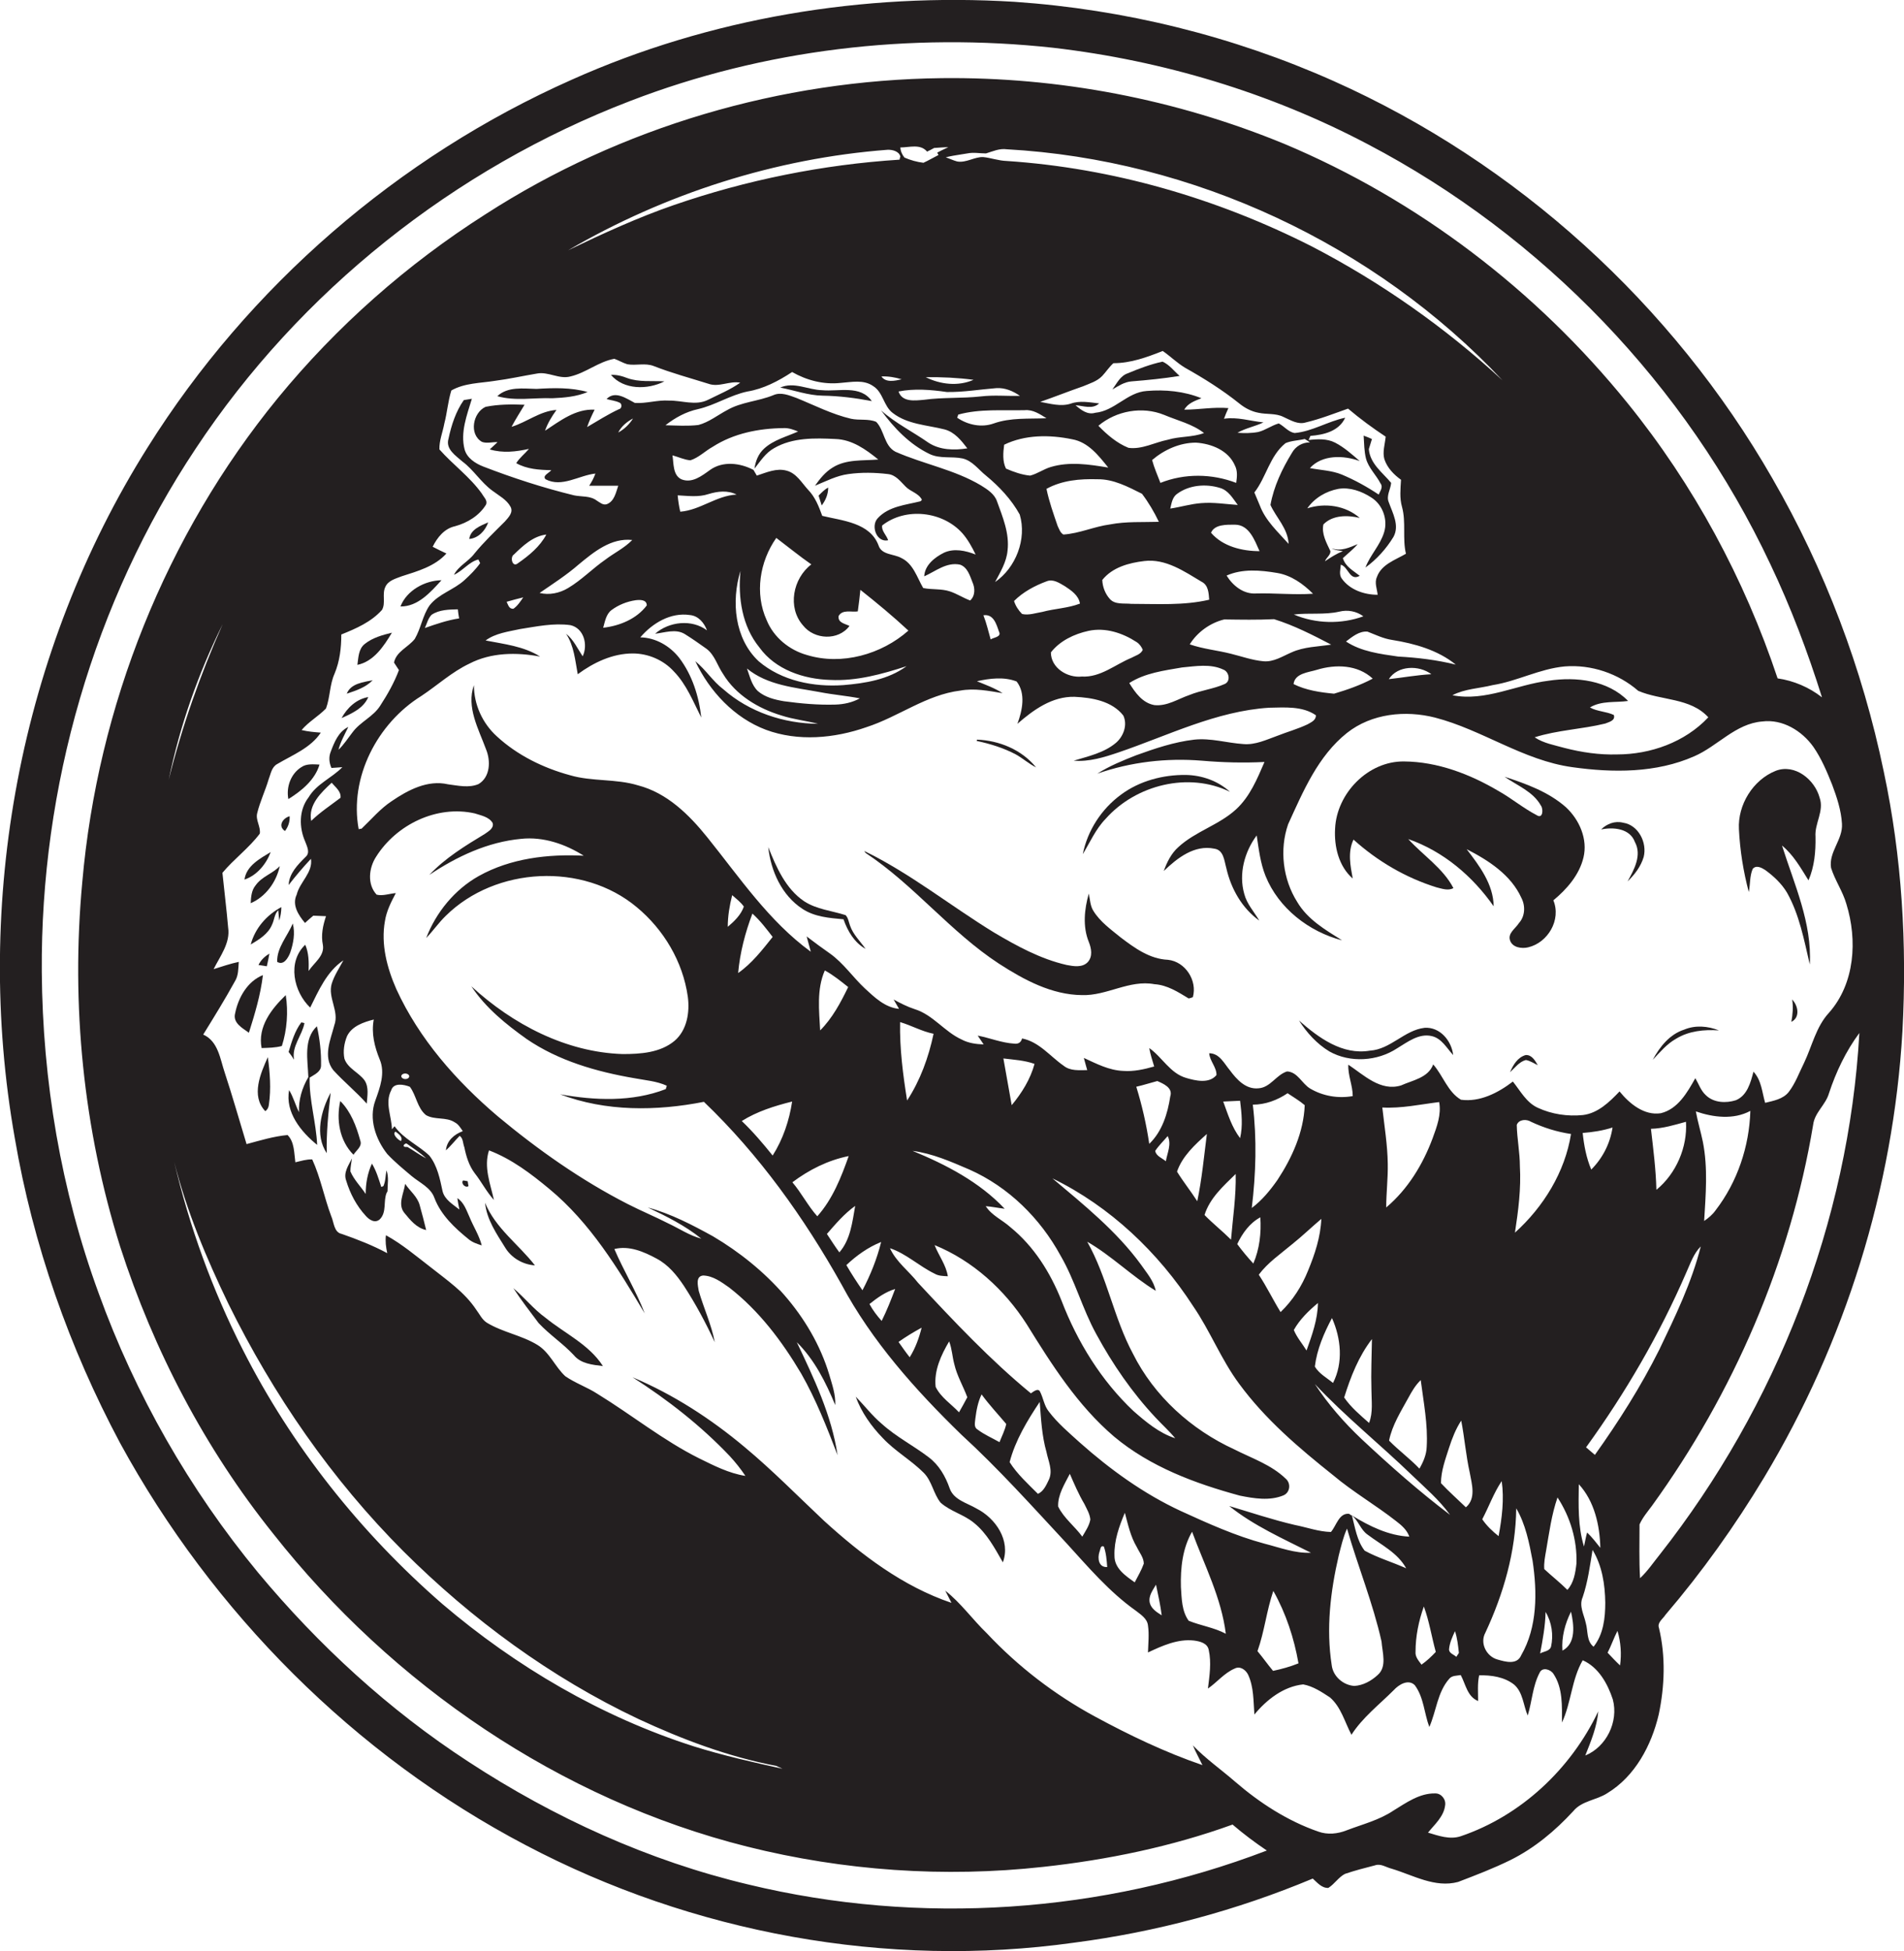<?xml version="1.0" encoding="utf-8"?>
<!-- Generator: Adobe Illustrator 19.2.0, SVG Export Plug-In . SVG Version: 6.00 Build 0)  -->
<svg version="1.1" id="Layer_1" xmlns="http://www.w3.org/2000/svg" xmlns:xlink="http://www.w3.org/1999/xlink" x="0px" y="0px"
	 viewBox="0 0 733.6 751.5" enable-background="new 0 0 733.6 751.5" xml:space="preserve">
<g>
	<path fill="#231F20" d="M520.9,583.8c0.1,0.1,0.2,0.1,0.3,0.2c-0.1-0.1-0.2-0.2-0.3-0.3C520.9,583.7,520.9,583.8,520.9,583.8z"/>
	<path fill="#231F20" d="M725.8,297.2c-8.2-39.6-22.7-77.9-42.9-112.9c-38.5-67.1-98.5-121.6-169.1-153.1
		C475,13.9,433.2,3.6,390.9,0.7c-58.2-3.6-117.4,6.2-170.6,30C153.4,60.4,95.8,110.3,56.9,172.3C7.6,250.6-10.4,347.5,5.7,438.4
		c7,41,21,80.8,40.6,117.5c35.6,65.2,90.3,120.2,156.2,154.8c64.3,33.9,139.2,47.7,211.3,37.6c31.6-4.1,62.6-12.4,92-24.7
		c1.7,1.5,3.4,3.7,6,3.6c2.4-1.5,3.9-4.1,6.4-5.4c3.8-1.3,7.7-2.3,11.6-3.3c2.2-0.8,4.3,0.8,6.4,1.3c8.3,2.5,16.7,7.5,25.6,5.1
		c6.8-2.6,13.6-5.2,20.1-8.4c9.3-4.6,17.3-11.3,24.3-18.9c3.3-4,9-4.2,13.1-6.9c10.7-6.5,17-18.4,19.8-30.3
		c2.3-10.9,2.7-22.4,0.1-33.3c-0.8-2.1,1.5-3.5,2.5-5.1c14.1-16.5,26.8-34.3,38-52.9c31.2-51.9,49.8-111.4,53.3-171.9
		C734.8,363.8,732.8,330,725.8,297.2z M709.7,317.3c0.4,6.1-5.2,10.9-4.2,17c1.5,4.8,4.5,9,5.9,13.9c4.3,13.9,3.3,30.6-6.7,41.9
		c-5,5.4-6.5,12.8-9.6,19.3c-1.9,3.8-3.3,7.8-5.9,11.2c-2.2,2.8-5.9,3.4-9.1,4.2c-1.2-4.1-1.4-8.7-4.5-12c-1.1,4.2-2.4,9.2-6.8,11
		c-3.8,1.2-8.5,1-11.5-1.9c-2-1.8-2.8-4.4-4.1-6.6c-3.1,5.5-6.7,11.9-13.3,13.5c-6.4,1-12.1-3.7-15.9-8.4c-3.8,4-8.3,8.4-14.1,9.1
		c-5.9,0.6-12-0.3-17.4-2.8c-4.4-2-6.7-6.5-9.6-10.1c-5.6,4.3-12.7,8-20,7c-5.1-3-6.9-9.3-10.7-13.6c-1.9,5.2-8,6.1-12.4,8.1
		c-7.9,2.4-14.3-4-20.3-8c-0.2,4.1,1.7,8,1.7,12.1c-5.6,1-11.5,0-16.4-2.9c-3.2-1.9-4.8-6.4-8.9-6.6c-4.2,1.3-6.4,6.2-11,6.5
		c-4.9,0.5-8.4-3.4-11-6.9c-2.2-2.6-4-6.6-8-6.6c0.2,3,2.9,5.4,2.8,8.4c-2.8,3.4-8,2.2-11.7,1.1c-6.2-1.8-9.2-8-14.2-11.5
		c0.4,2.4,1.2,4.7,1.9,7.1c-3.9,1.1-7.9,2-11.9,1.7c-5.5-0.2-10.4-2.8-15.2-5c0.4,1.6,0.9,3.2,1.3,4.7c-3.1,0-6.5,0.4-9.1-1.7
		c-5.2-3.6-9.4-9.2-16-10.5c-0.4,1.5-1.4,2.2-3,2c-4.9-0.3-9.4-2.2-14.1-3.1c0.8,1.1,1.5,2.3,2.3,3.4c-2.9-0.1-5.9-0.5-8.5-1.9
		c-6.6-3-11-9.5-18.1-11.7c-2.8-0.9-5.5-2.3-8.1-3.7c0.7,1.2,1.4,2.4,2.1,3.6c-5.4-0.5-9.4-4.4-13.2-7.9c-4.6-4.3-8.2-9.7-13.4-13.4
		c-3-2.1-6-4.3-9-6.6c0.5,2,1.1,3.9,1.6,5.9c-16.2-11.8-27.5-28.7-39.9-44.1c-7-8.7-15.5-17.1-26.7-20c-8.5-2.6-17.7-1.4-26.2-3.9
		c-10.3-2.8-20.3-7.7-28.2-15c-5.5-5-8.8-12.2-8.8-19.7c-3,8.5,1.8,16.9,4.7,24.8c1.8,4.4,1.6,10.6-2.9,13.3
		c-3.7,1.6-7.9,0.6-11.8,0.1c-7.8-1.8-15.4,2.2-21.7,6.5c-4.4,2.9-7.8,7-11.6,10.6c-0.3,0-0.9,0.1-1.1,0.2
		c-3.7-19.9,7.2-40.8,24.1-51.3c6.2-4.1,11.8-9.3,18.6-12.5c8.3-4.3,18.1-4.4,27.2-2.7c-6.3-4-13.9-4.8-21-6.2
		c3.8-2.8,8.7-3.4,13.3-4.4c6.4-1,12.9-2.4,19.4-1.5c5.2,1.2,6.8,7.6,4.7,12c-2-3-3.5-6.4-6.4-8.7c3.1,4.7,3.5,10.3,4.5,15.6
		c6.1-4.5,13.4-8,21.2-8c5.9,0,11.8,2.5,15.8,6.9c4.9,5,7.5,11.7,10.6,17.8c-0.9-8.2-3.5-16.4-8.5-23c-3.6-4.6-9.1-7.8-15-7.9
		c4.7-5.5,11.7-9.7,19.1-8.6c3.3,0.3,5.5,3,6.6,5.9c-5.9-4.4-14.6-3.4-20,1.3c3.7-0.4,7.9-2,11.4,0.1c2.9,1.8,5.6,3.7,8.4,5.7
		c3.2,2.4,4.2,6.5,6.4,9.7c4.9,8.1,13.5,13.3,22.5,16c4.6,1.5,9.4,2,14.1,3.2c-13.2-0.1-26.5-4.5-36.5-13.3
		c-4.1-3.1-6.8-7.6-10.8-10.8c5.5,11.6,15,21.8,27.2,26.4c12.4,4.6,26.4,3.3,38.7-1c12.4-4,23.1-12.5,36.2-14.1
		c5.4-1,10.9,0.1,16.3,1c-3.1-2-6.5-3.2-9.9-4.6c4.9-1.1,10.5-1.8,15.3,0.1c3.6,4.6,2.2,11.2,0.3,16.3c6.2-5.4,13.4-10.6,22-10.4
		c6.7,0.3,14.4,1.6,18.8,7.2c1.7,3.6,0.1,8-2.8,10.5c-4.6,3.9-10.7,5.2-16.3,6.9c5.9,0.5,11.7-1.3,17.3-3.2
		c19.1-6.5,37.6-15.9,58-17.2c6-0.1,12.8-0.7,18,2.9c0.1,1.9-1.8,2.7-3.2,3.5c-3.8,1.8-7.8,2.9-11.6,4.4c-4.2,1.5-8.5,3.6-13.1,3.2
		c-6.3-0.4-12.6-2.4-19-1.7c-7.7,0.9-15.1,3.4-22.3,6c-5.1,2-10.3,4.1-15,7.1c12.9-4.5,26.6-6.1,40.2-5c8.1,0.7,16.2,0.9,24.2,0.5
		c-2.8,6.5-5.6,13.3-10.9,18.2c-6.6,6.1-15.7,8.5-22.3,14.6c-2.7,2.4-4.4,5.8-5.6,9.2c5.2-5,11.8-10.2,19.5-8.6
		c3.6,0.5,3.8,4.7,4.6,7.5c1.8,7.9,6,15.4,12.7,20.2c-2-3.4-4.8-6.4-5.8-10.3c-2.2-7.7,0.1-16.2,4.8-22.5c0.8,5.3,1.4,10.6,3.4,15.6
		c5,12.4,16.7,21.5,29.5,24.8c-6.4-4-13.3-8-17.3-14.8c-5.5-8.7-6.9-20.1-3.5-29.9c5.8-12.7,11.5-26.3,22.7-35.2
		c9.5-7.5,22.5-8.8,33.9-5.9c18.2,4.7,34,16.5,52.9,19.1c15.6,2.2,32.3,2.3,47-4.2c9-3.9,15.9-12.6,26.2-13.4
		c7.8-1,15.3,3.6,19.7,9.8c3.1,4.5,5.2,9.5,7.2,14.5C707.7,307,709.4,312.1,709.7,317.3z M656.1,439.8c-0.8-3.9-2-7.8-2.7-11.7
		c6.7,2.3,14.5,3.3,21-0.2c-0.4,13.7-5,27.4-13.4,38.3c-1.2,1.7-2.8,3-4.4,4.1C657.2,460.2,658.1,449.9,656.1,439.8z M638.2,458.3
		c-0.2-7.9-1.2-15.7-2.1-23.5c4.6-0.1,9.1-1.5,13.5-2.7C650.2,441.9,645.8,452.1,638.2,458.3z M611.5,590.3
		c-0.5,1.8-0.8,3.6-1.2,5.4c-2.4-7.8-2.1-16-2-24c6,6.5,8.1,15.8,8.3,24.5C615,594.2,613.4,592.1,611.5,590.3z M618.5,617.3
		c0,5.9-0.7,12.2-4.5,17c-2.8-2.2-2.1-6-3-9.1c-0.7-3.3-2.7-6.6-1.2-10c2-5.9,2.8-12.1,3.8-18.2
		C617.3,603.1,618.4,610.3,618.5,617.3z M621.3,434.3c-0.9,6.1-3.8,11.8-8.2,16.2c-1.9-4.5-2.8-9.3-3.3-14.1
		C613.7,436.1,617.6,435.5,621.3,434.3z M603.9,612.4c-2.8-2.8-6-5.3-8.9-8c-0.2-2.4,0.3-4.8,0.7-7.1c1.2-6.9,2.1-13.9,4.4-20.5
		c4.9,7.5,7.6,16.4,7.3,25.4C607,605.8,606.4,609.7,603.9,612.4z M602,635.8c-0.4-5.2,1-10.4,3.3-15
		C606.4,625.7,607.4,633,602,635.8z M572.3,628.9c7-15,11.7-31.2,11.9-47.9c3.6,6.1,5,13.3,6.3,20.2c1.8,12.1,1.9,25.5-4.4,36.4
		c-1.6,3.8-6.1,2.5-9.2,1.6C572.7,638,570.1,632.9,572.3,628.9z M571.1,585.2c2.6-4.9,4.4-10.1,7.5-14.7c1,7,0.1,14.2-1.2,21.2
		C575,589.8,572.8,587.7,571.1,585.2z M583.7,474.8c1.3-8.5,2.4-17,1.9-25.6c0-5.3-1.1-10.6-1.2-15.9c0.8-2.2,3.8-2.3,5.5-1.2
		c4.9,2.3,10,3.9,15.4,4.7C603,451.4,594.7,464.9,583.7,474.8z M597.6,634.3c-0.6,1.8-2.9,1.8-4.2,2.6c1-5.3,2-10.6,2.1-16
		C597.9,624.9,598.6,629.8,597.6,634.3z M524.7,554.4c-6.8-6.4-13-13.5-18.1-21.3c11.7,12.5,25.1,23.2,37.4,35.1
		c5.1,4.9,10.5,9.5,14.7,15.3C546.8,574.5,535.6,564.6,524.7,554.4z M553.2,636.3c-1.7,1.8-3.5,3.5-5.5,4.9c-1.1-1.5-2.5-3-2.3-5
		c0-5.9,1.2-11.8,3.2-17.4C550.7,624.5,551.6,630.5,553.2,636.3z M526.9,591.1c5.3,4,11.6,7,14.9,13c-5.3-2.4-10.9-4-16-6.8
		c-3-3.8-3.7-9-4.9-13.5c-0.4-0.2-0.7-0.4-1.1-0.7c-3.9-0.4-4.9,4.6-7,7c-4.7-0.1-9.3-1.8-13.9-2.7c-8.6-2-16.9-4.8-25.3-7.3
		c9.5,7.6,20.8,12.6,31.5,18c-6.1,0.3-12-2-17.9-3.5c-11.2-3-21.8-7.8-32.3-12.6c-14.2-6.6-27.1-15.9-38.8-26.3
		c-4.2-3.8-8.6-7.5-12-12c-1.8-2.2-2.1-5.2-3.4-7.7c-0.8-1.5-2.7,0.2-3.5,0.7c-15.7-12.9-29.7-27.8-43.5-42.6
		c-3.5-4.5-8.4-8-10.8-13.3c6.3,2.1,11.2,6.9,17.2,9.8c1.5,0.9,3.3,0.9,5.1,1c-0.7-4.4-3.5-7.9-5.1-12c14.7,6,27,17.2,35.5,30.5
		c9.6,15.5,19.6,31.3,33.7,43.3c13.9,11.6,31.1,18,48.4,22.7c5.5,1.1,11.5,2.1,16.8-0.1c2.6-1.1,3-4.7,0.8-6.5
		c-5.5-5.3-13-7.8-19.7-11.2c-16.6-7.6-30.9-20.5-39.1-36.9c-7.4-13.8-9.9-29.5-17.6-43.1c9.4,5.4,17.2,13.3,26.4,18.9
		c-0.8-3.9-3.5-6.9-5.7-10.1c-9.4-12.9-22-23-34.1-33.2c22.2,10.8,40.8,28.5,54.2,49.2c6.6,9.6,10.8,20.6,17.8,30
		c10,13.6,22.9,24.6,36.1,35.1c7.7,6.5,16.4,11.5,24.3,17.7c2.1,1.6,4.2,3.4,5.1,6c-8-0.4-15.3-4-22-8.1
		C523.5,586,524.3,589.3,526.9,591.1z M530.8,645.2c-2.5,2.3-5.6,4-9,4.2c-4.3-0.3-8.2-3.7-8.7-8c-2.2-14.1-0.5-28.4,2.7-42.2
		c0.9-3.5,1.7-7.1,3.2-10.4c4.2,14.6,10,28.7,13.3,43.5C532.6,636.5,534.5,642,530.8,645.2z M500.3,640.7c-3.2,1.3-6.5,2.2-9.8,2.9
		c-2.1-2.5-3.9-5.1-6-7.6c2.7-7.6,3.5-15.6,6.1-23.2C495.5,621.5,498.6,631,500.3,640.7z M472.3,629.3c-4.5-2.4-9.6-3.1-14.3-5
		c-2.7-3.7-2.7-8.6-3-13c-0.2-7.3,0.6-14.9,4.3-21.3C464.1,603,470.6,615.5,472.3,629.3z M447.6,622.2c-1.9-1.2-4-2.5-4.6-4.8
		c-0.6-2.7,1.2-4.9,2.4-7C446.2,614.3,447.1,618.2,447.6,622.2z M440.7,602.3c-0.9,2.5-2.3,4.9-3.5,7.2c-3.5-2.5-7.9-5.4-7.8-10.3
		c-0.2-5.7,1.8-11.3,4-16.5c1.2,4.5,2.2,9.2,4.6,13.2C439,598,440.7,600,440.7,602.3z M426.6,603.6c-3.3,0.2-3.8-3.3-3-5.8
		c0.4-0.8,0.3-2.7,1.7-2.1C426.2,598.2,426.4,600.9,426.6,603.6z M420.1,585.3c-0.4,2.4-1.9,4.5-3.1,6.6c-2.9-4-7.1-7.1-9.3-11.6
		c-0.2-4.5,2.5-8.7,4.5-12.6c1.7,3.9,3.4,7.9,5.6,11.6C418.7,581.2,419.9,583.1,420.1,585.3z M404.2,569.8c-1,2.1-2.1,4.7-4.3,5.6
		c-3.8-3.8-8-7.6-10.9-12.2c2.2-8.4,6.8-16,11.6-23.2c0.5,6.5,0.8,13,2.6,19.3C403.9,562.8,405.7,566.3,404.2,569.8z M387.7,548.5
		c-0.5,2.4-1.7,4.7-2.6,7c-2.8-1.6-5.9-2.9-8.5-4.9c-1.5-0.9-0.9-2.8-0.8-4.2c0.4-3.2,1-6.4,2.4-9.3
		C381.1,541.1,384.5,544.7,387.7,548.5z M372.7,538.2c-1,1.9-2.1,3.9-3.2,5.8c-3-3.2-7-5.7-9-9.8c-0.7-6.2,2.1-12.3,5.2-17.5
		c1.1,2.8,1.2,5.9,2,8.8C368.7,529.9,371.1,533.9,372.7,538.2z M355.1,511.4c-1,4-2.4,7.9-4.6,11.4c-1.5-1.9-2.9-3.9-4.3-5.9
		C349,514.9,352,513.1,355.1,511.4z M327,445.3c-2.9,8.2-6.2,16.6-12.1,23.2c-3.6-4-6.1-9-9.6-13.1C311.7,450.6,319,446.9,327,445.3
		z M317.8,373.8c3.3,1.8,6.1,4.1,9,6.4c-2.9,6-6.1,12-10.8,16.7C315.6,389.2,314.6,381.1,317.8,373.8z M329.5,464.5
		c-1.1,6.2-1.8,13-6.1,17.9c-1.7-2.3-3.2-4.7-4.8-7.1C322,471.4,325.3,467.5,329.5,464.5z M339.5,478.4c-1.6,6.5-4.1,12.7-7.2,18.6
		c-2.2-3.2-4.3-6.4-6.2-9.7C330,483.6,334.5,480.4,339.5,478.4z M344.9,496.5c-1.6,4.2-3.2,8.3-5.2,12.3c-1.8-2-3.4-4.1-4.7-6.5
		C338,499.9,341.2,497.6,344.9,496.5z M408.6,483.6c5.6,9.6,8.4,20.5,13.8,30.3c6.3,11.6,13.8,22.5,22.8,32.1c2.5,2.7,5.3,5.2,7.6,8
		c-6.2-2-11.3-6.3-16.1-10.5c-12.4-11.7-21.6-26.6-27.7-42.5c-4.3-10.8-10.6-20.9-19.7-28.3c-3.1-2.8-7.2-4.5-9.5-8.1
		c2.4,0.2,4.8,0.7,7.3,1c-9.7-10.3-22.6-17-35.5-22.3c7.7,1,14.9,4.2,21.9,7.2C388.6,457.2,400.8,469.3,408.6,483.6z M386.6,407.7
		c4,0.5,8.1,0.7,12,2.1c-1.6,5.9-4.9,11.2-8.8,15.9C388.7,419.7,387.7,413.7,386.6,407.7z M349.5,423.9c-1.6-10-2.9-20.1-2.7-30.2
		c4.4,1.3,8.4,3.6,12.9,4.5C357.8,407.2,354.6,416.1,349.5,423.9z M442.8,440.6c-1.1-7.5-2.8-14.9-5-22c2.7-0.6,5.4-1.5,8.1-2.2
		c2.3,1,6.1,2.6,5,5.9C449.9,428.9,447.8,435.8,442.8,440.6z M449.2,447.3c-1.4-1.2-3.8-2-4.1-4c1.4-2.1,3.2-3.8,4.8-5.7
		C451.5,440.7,449.7,444.2,449.2,447.3z M482.7,425.5c4.8,0,9.4-1.7,13.4-4.4c2.2,1.5,4.5,2.8,6.6,4.6c-0.4,10.4-4.9,20.3-10.5,28.8
		c-2.8,4-6,7.9-9.9,10.8C483.9,452.1,484.3,438.8,482.7,425.5z M513.2,507.7c3.5,7.8,4.4,17.2,0.4,25c-2.4-2-5.3-3.5-7-6.3
		C507.4,519.8,510.1,513.5,513.2,507.7z M503.4,520.2c-1.6-2.6-3.7-5-4.9-7.9c2.3-4.1,5.7-7.4,9.3-10.4
		C507.7,508.3,505.5,514.3,503.4,520.2z M504,489.4c-2.4,6-5.9,11.5-10.6,16c-2.9-4.7-5.3-9.7-8.4-14.4c3.5-4.7,8.4-8,12.8-11.7
		c3.9-3.1,7.5-6.6,11.3-9.8C508.8,476.5,506.6,483.1,504,489.4z M485.6,468.9c0.4,6-0.3,12.2-2.7,17.8c-2.2-2.4-4.3-4.9-6.2-7.5
		C478.7,475,481.5,471.1,485.6,468.9z M477.8,438.4c-3.2-4.2-4.7-9.2-6.5-14.1c2.2-0.1,4.3-0.2,6.5-0.3
		C478.4,428.9,478.9,433.7,477.8,438.4z M476.1,452.2c0.2,8.5-1.1,16.9-1.8,25.3c-3.3-3.3-7-6.2-10.2-9.5
		C466.1,461.5,471.4,456.8,476.1,452.2z M461.3,462.7c-2.5-3.9-5.4-7.5-7.8-11.4c2-5.9,6.9-10.4,11.5-14.5
		C463.9,445.4,463.1,454.1,461.3,462.7z M528.4,535.2c0,4.3,0.7,8.8-0.9,12.9c-3.4-3-7-6-9.6-9.8c2.5-8,5.6-15.9,10.7-22.5
		C528.5,522.3,528.2,528.8,528.4,535.2z M534.1,465.1c0-5.6,0.7-11.2,0.6-16.8c-0.1-7.3-1.3-14.5-2.1-21.7
		c7.4,0.4,14.6-1.2,21.9-2.1c0.9,4.8-0.9,9.5-2.5,13.9C548.2,448.6,542.4,458.1,534.1,465.1z M549.7,557.3c-0.1,3-1.3,5.8-2.8,8.4
		c-3.7-3.9-8-7-11.7-10.8c1.2-6,4.6-11.3,7.5-16.6c1.3-2.4,2.7-4.8,4.7-6.7C548.5,540.2,550.2,548.7,549.7,557.3z M560.6,628.3
		c0.9,2.7,1.2,5.6,1.5,8.4c-0.3,0.4-0.7,1.1-1,1.5c-0.9-0.9-2.7-1.3-2.8-2.8C558.5,632.8,559.6,630.5,560.6,628.3z M555.2,571.3
		c0-4.7,1.7-9.2,3.1-13.6c1.2-3.7,2.6-7.3,4.7-10.5c1.3,6.7,1.8,13.4,3.3,20.1c0.8,4.4,2.5,9.9-1.5,13.3
		C561.6,577.5,558.3,574.6,555.2,571.3z M289.9,351.9c3,2.7,5.4,5.9,7.8,9c-4,5-8,10.2-13.3,13.9C285.1,367,287.1,359.3,289.9,351.9
		z M280.4,357c0-4.1,0.7-8.2,1.7-12.2c1.6,1.4,3.3,2.7,4.5,4.4C285.5,352.4,282.9,354.9,280.4,357z M305.2,424.3
		c-1.1,7.3-3.5,14.5-7.5,20.8c-3.7-4.6-7.6-9.2-11.9-13.3C291.7,428.1,298.4,426,305.2,424.3z M163.7,241.9c0.8-1.7,1.2-3.7,2.6-5.1
		c3-2,6.7-2,10.1-2.1c0.1,0.9,0.3,2.6,0.5,3.5C172.3,238.9,168,240.4,163.7,241.9z M243.6,208c-3,3.1-7,5-10.4,7.6
		c-4.9,3.4-9.1,7.8-14.3,10.9c-3.3,2-7.3,2.8-11,1.9c5.1-3.5,10.4-6.9,15.1-11C228.8,212.6,235.5,207.1,243.6,208z M238.2,166.6
		c1.2-2.4,3.4-4.2,5.7-5.4C242.5,163.4,240.6,165.3,238.2,166.6z M244.9,231.2c1.6-0.2,4.3-0.3,4.3,2c-3.9,5.2-10.5,7.9-16.8,8.6
		c0.7-2.4,1.1-5.2,3.2-6.8C238.3,233,241.5,231.7,244.9,231.2z M199.5,217c-2.1,1.7-3.1-2.4-1.5-3.4c3.5-3.4,7.4-7.1,12.5-7.7
		C208,210.6,203.8,214,199.5,217z M201.6,230.1c-1.1,1.6-2.2,3.3-3.8,4.4c-1.7,0.1-2-1.5-2.6-2.7
		C197.3,231.2,199.5,230.6,201.6,230.1z M621.8,275.4c-3-1.4-6.4-1.3-9.2-2.9c4.5-2.7,9.8-1.8,14.7-2.5c-7.8-8-20-9.4-30.6-7.8
		c-12.4,1.5-24.4,8.1-37.1,5.6c4.8-2.5,10.3-2.6,15.5-3.9c9.5-1.5,18.1-6.3,27.8-7.2c10.2-0.8,20.6,2.7,28.3,9.4
		c8.8,3.8,20.1,2.6,27,10.2c-9,9.6-22.3,14.3-35.2,14.3c-6.8,0.2-13.6-0.8-20.2-2.5c-3.9-1.1-8.1-1.8-11.5-4.1
		c8.8-2.8,18.2-3.1,27.2-5.3C619.9,278.1,622.5,277.6,621.8,275.4z M538.7,252.9c-6.9-1-14.2-1.9-20.1-5.8c2.4-1.8,5.1-4.1,8.3-3.8
		c3.1,1.2,6.1,2.7,9.5,3.2c8.7,1.4,17.6,3.9,24.5,9.5C553.6,254.2,546.2,253.3,538.7,252.9z M551.5,259.7c-5.5,0.3-11,1.3-16.4,1.9
		C538.5,256.3,546.7,256.1,551.5,259.7z M364.8,151c6.4,0.1,12.7-1,19.1-1.5c3.3-0.2,6.4,1.1,9.1,3c-5,0.1-10.1-0.4-15.1,0.2
		c-7.3,0.8-14.7,0.3-21.9,1.3c-3.5,0.3-8.4,1-9.8-3.2C352.2,149.6,358.6,150.1,364.8,151z M339.6,145c2.6-0.1,5.2,0.3,7.8,1.1
		C344.8,146.7,341.3,147.5,339.6,145z M356.7,145.3c6.1-0.1,12.3,0.2,18.4,1C369.2,148.9,362.3,148.1,356.7,145.3z M369.2,159.7
		c8.3-2.3,17.1-1.5,25.6-1.7c3.2-0.3,5.8,1.5,8.4,3.1c-6.8,0.3-13.8-0.3-20.3,2c-4.7,1.7-10,0.6-14.1-2.2
		C368.9,160.7,369.1,160,369.2,159.7z M533.4,176.9c1.1,3.3,3.6,5.9,6.4,7.9c-0.2,3.5-0.6,7.1,0.4,10.5c1.6,5.9,0.1,12.1,1.5,18
		c-4.1,2.4-9.5,4.1-11.2,9c-1,2.2,0.1,4.6,0.3,6.8c-5.2,0-10.7-1.9-13.8-6.2c-1.2-1.6-0.5-3.6-0.4-5.4c3,0.9,3.4,6.5,7.3,4.3
		c-2.5-2-5.5-3.5-6.5-6.8c1.9-1.8,4-3.4,5.7-5.4c-3.2,1.3-6.4,2.9-10,1.6c1.3,0.8,2.8,0.8,4.3,1.1c-2.5,1-4.7,2.4-6.9,3.9
		c0.5-1.4,2.2-2.4,2.1-3.9c-1.5-3.2-3.5-6.7-2.7-10.3c3.6-3.7,9.4-3.6,14-2.5c-5.5-4.8-13.4-5.9-20.2-3.7c2.8-4,7.2-6.6,12-7.5
		c4.4-0.7,8.9,0.9,12.6,3.3c4.4,2.7,6.5,8.5,5,13.4c-1.5,5-5.4,8.8-7.2,13.6c4.3-3.1,8-7.2,10.8-11.8c2.4-4.4-0.3-9.1-1.8-13.3
		c-1.1-2.5,0.7-5,0.9-7.5c-3.3-4-8.1-7.3-8.6-13c0.4-1.3,0.8-2.6,1.2-3.9c-1.1-0.5-2.1-0.9-3.2-1.3c0.2,3,0.2,6,0.9,8.8
		c1,3.7,3.9,6.3,5.6,9.6c1.1,1.4-0.1,2.9-0.7,4.3c-4.5-3-9.2-5.6-14.2-7.7c-3.9-1.6-8.2-1.7-12.3-2.5c4.7-5.2,13-5,19.2-2.7
		c-3-2.6-6-5.3-9.5-7.1c-3.1-1.6-6.8-1.4-10.2-1c0.2-0.4,0.5-1.2,0.7-1.6c5.2-0.4,11-1.8,13.4-7c-6.7,1.4-12.7,5.3-19.5,5.9
		c-2.4-0.4-4-2.6-6.1-3.7c-2.8,0.8-5.1,2.6-7.9,3.3c-2.7,0.5-5.4,0.5-8,0.3c3.1-1.8,6.7-2.4,10-4c-5.1-0.5-10.1-2.2-15.2-1.4
		c0.5-1.4,1.1-2.8,1.7-4.1c-5.7-0.5-11.3,0.6-17,0.6c1.4-2.5,4.1-3.4,6.6-4.4c-6.6-2.7-14-3.4-21.1-2.8c-7.5,0.5-12.3,7.7-19.8,8.4
		c-3,0.9-5.5-1.1-7.6-2.9c3,0.2,6.5,1.7,9.1-0.7c-3.6-0.4-7.5-1.2-11,0.1c-3.8,1.2-7.9,0-11.7-0.7c5.5-1.9,11-4.1,16.5-6
		c2.6-1.1,5.4-1.9,7.4-4c1.5-1.6,2.7-3.5,4.3-4.9c6.7,0,12.9-2.3,19-4.7c2.9,2,5.4,4.5,8.5,6.4c7.3,4.1,14.5,8.6,21.1,13.9
		c2.1,1.7,4.6,3,7.3,3.5c3.2,0.7,6.6,0.1,9.6,1.6c2.7,1.2,5.6,3.1,8.7,2.1c5.5-1.3,10.8-3.4,16.2-5.3c4.6,3.9,9.5,7.5,14.5,10.8
		C533.6,171.2,532.6,174.1,533.4,176.9z M449.9,169.4c-5,1-9.9,3.8-15.1,3.1c-4.5-1.8-8.3-5.1-11.6-8.5c6.9-5.8,16.9-7.6,25.3-4.2
		c5.2,2.2,10.9,3.5,15.4,7C459.4,168.5,454.5,168,449.9,169.4z M475.8,179.3c1.1,2.1,0.8,4.5,0.5,6.7c-9.4-3.6-19.9-3.7-29.2,0
		c-1.1-2.9-2.4-5.8-3.2-8.8c4.7-4,10.7-6.7,16.9-6.7C466.8,170.9,473.3,173.5,475.8,179.3z M440,190.2c2.5,3.3,4.7,7,6.5,10.8
		c-6.3,0.2-12.6-0.2-18.8,1c-6.1,0.8-11.8,3.5-18,3.9c-1.2-0.7-1.6-2.1-2.2-3.3c-1.6-4.7-3.3-9.4-4.3-14.3c6-3.3,12.9-3.9,19.6-3.7
		C429,184.5,434.6,187.5,440,190.2z M440.9,216.1c8.2-1,15.4,4,22.1,8c2.6,1.3,2.7,4.4,2.9,6.9c-9.8,2.3-20,1.6-30,1.6
		c-2.8-0.3-6.3,0.4-8.3-1.9c-1.8-2-2.8-4.7-2.9-7.3C428.6,218.5,435,216.8,440.9,216.1z M462.8,193.8c-4,0.3-7.9,1.5-11.9,2.1
		c0.5-2.1,0.8-4.5,2.8-5.8c4.6-3.3,10.9-3.8,16.2-2.2c3.4,0.9,5.1,4.1,7,6.6C472.3,194.2,467.6,193.4,462.8,193.8z M475.8,202.1
		c5.5,0,7.6,6,9.5,10.2c-6.7,0-14.2-1.8-18.7-7.1C468,201.9,472.7,202.1,475.8,202.1z M496.5,209.5c-4.1-4.6-8.9-8.9-11.1-14.8
		c-0.7-1.7-1.4-3.4-2.1-5c4.6-5.9,5.9-14.1,12-19c2.3-1,4.9-1,7.4-1.6c0.7,0.4,1.3,0.8,2,1.3c-2.9,0-5.5,1.5-6.9,4
		c-3.8,6.2-7,12.9-8.3,20.1C491.7,199.4,496.2,203.5,496.5,209.5z M492.1,220.7c5.4,0.9,10,4.2,13.8,8c-7.3,0.5-14.7-0.3-22-0.1
		c-4.8,0.3-8.9-3-11.3-6.9C478.7,219,485.6,219.6,492.1,220.7z M516,235.6c3.2-0.8,6.6-0.2,9.3,1.8c-8.5,3.1-18.4,2.9-26.8-0.7
		C504.3,236,510.3,236.9,516,235.6z M386.9,171.3c8-3.9,17.5-3.9,26.2-2.1c6.2,1.1,10.2,6.3,13.9,10.9c-7.3-1.2-14.9-2.4-22.2-0.2
		c-2.7,0.8-5.1,2.6-7.9,3.3c-3.2-0.3-6.3-1.4-9.3-2.7C386.2,177.7,386.5,174.3,386.9,171.3z M403.3,223.9c2.5-1,4.9,0.7,7,1.9
		c2.4,1.6,5.3,3.5,5.8,6.7c-4.7,1.8-9.7,1.9-14.5,3.2c-2.5,0.4-5.2,1.4-7.8,0.8c-1.4-1.4-2.5-3.1-3.1-5
		C394.2,228,398.7,225.6,403.3,223.9z M419.4,243c6.5-1.4,13.1,0.8,18.5,4.3c1.1,0.7,1.9,1.8,2.4,3c-0.8,1.8-2.8,2.2-4.4,3.1
		c-6.3,2.6-11.9,7.6-19.1,7.2c-5.5,0.6-11.9-3.3-11.9-9.3C408.4,246.8,413.9,244.2,419.4,243z M455.4,257.1c5.3-0.5,11-1.5,15.9,0.8
		c2.3,0.8,3,4.6,0.5,5.6c-4.3,1.9-9.1,2.4-13.5,4.2c-4.4,1.5-8.6,4.4-13.5,3.9c-4.6-0.8-7.4-4.8-9.7-8.5
		C441.2,259.2,448.5,258.3,455.4,257.1z M458.4,248.2c2.9-4.7,7.9-8.3,13.3-9.6c6.4,0.1,12.8,0.2,19.2-0.1c7.7,2.4,14.9,6.1,22,9.8
		c-5.1,0.8-10.5,0.8-15.3,3c-3.5,1.5-6.9,3.8-10.9,3.4c-4.3-0.4-8.4-1.9-12.5-2.9C469.1,250.5,463.6,250,458.4,248.2z M507.4,258
		c7.2-2.2,15.7-2,21.5,3.4c-4.7,2.5-9.8,4.3-14.9,5.8c-5.3-0.5-10.8-1.3-15.6-3.7C498.9,259.3,504.2,259,507.4,258z M505.4,94.9
		c-36.5-18.5-76.7-30.2-117.6-32.9c-3.1-0.1-6-1.2-9-1.5c-3.4-0.1-6.5,2.3-10,1.7c-1.5-0.4-2.9-1.1-4.4-1.6c1.9-0.5,3.9-0.8,5.8-1.1
		c0.6-0.1,1.8-0.3,2.5-0.4c2.4-0.5,4.8,0,7.2,0c2.6-0.8,5.2-2,8-1.6c71.9,4,141.7,36.6,191,89C556.8,126.1,532,108.7,505.4,94.9z
		 M364.3,57.2c-1.1,0.5-2.1,1-3.2,1.6l0.5,0.9c-2,1-3.8,2.1-5.8,3c-2.5-0.3-5-1-7.3-2c-0.9-1.1-1.5-2.4-1.6-3.9
		c3.5,0,7.7-1.5,10.3,1.6c0.9-0.4,1.8-0.9,2.7-1.4c1.8-0.1,3.7-0.3,5.5-0.3L364.3,57.2z M346.9,60.3c-0.1,0.3-0.3,0.9-0.3,1.2
		c-29.6,1.9-58.9,7.8-87,17.5c-13.9,4.8-27.4,11-40.7,17.4c37.4-21.8,79.8-35.4,123-38.7C343.7,57.6,346.4,58.2,346.9,60.3z
		 M305.2,143.3c5.6,3.2,12.1,4.9,18.6,4.2c4.2-0.3,8.9-1.4,12.6,1.2c3.9,2.4,4,7.7,7.6,10.4c5.7,4.4,13.2,4.6,19.9,6.3
		c3.9,1,6.5,4.3,8.8,7.3c-5,0.8-10.6,0.7-15-2.2c-6-4.2-12.7-7.5-18.2-12.4c5,6.8,11,13.1,18.7,16.8c4,1.9,8.5,0.8,12.7,1.7
		c3.8,0.9,6.1,4.3,9,6.6c5.1,4.2,9.8,9.2,13,15c2.8,9.4-1.5,20.5-9.5,26c2-3.8,4.4-7.7,4.8-12.1c0.8-6.7-1.9-13-4.1-19.1
		c-1-2.8-3.7-4.5-6.1-6c-10.2-6.1-22.1-8.2-33-13c-4.4-2.3-4.2-8.2-7.4-11.5c-3-1.3-6.5-0.5-9.7-1.2c-7.3-1.7-14.1-5.2-21-8
		c-2.8-1-6-2.4-8.9-1.1c-5.8,2.4-12.4,2.6-17.9,5.8c-3.6,1.9-6.9,4.6-11,5.7c-4.2,0.5-8.4,0.2-12.7,0.1c3.7-2.9,7.9-5.2,12.5-6.2
		c6.6-1.5,12.4-5.4,19.1-6.8C294.1,149.8,299.9,146.8,305.2,143.3z M381.7,246.3c-0.9-3.1-1.6-6.3-2.8-9.3c3.9-0.6,5,3.4,6,6.3
		C386,245.4,382.8,245.5,381.7,246.3z M369.9,217.5c2.9,1,3.8,4.3,4.8,6.8c1,2.2,1.1,5.2-0.9,7c-2.7-1-5.1-2.6-7.8-3.5
		c-3.3-1.1-6.9-0.6-10.3-1.3c-2.4-4.1-3.8-9.4-8.5-11.6c-2.9-1.6-7.5-1.1-8.7-4.8c-3.3-8.8-13.9-9.5-21.7-11.4
		c-1.3-3.6-2.7-7.2-5.4-10c-2.5-2.7-4.5-6.4-8.3-7.4c-3.9-1.1-7.8,0.7-11.5,1.9c-0.3-0.5-1-1.7-1.3-2.2c-5.1-2.7-11.8-3.5-16.7,0
		c-3.2,2.3-7,5.3-11.1,3.6c-3.3-1.6-2.9-6.1-3.4-9.2c2.3,0.6,4.5,1.7,6.9,1.9c3.2-1,5.7-3.6,8.6-5.2c8.1-5.2,17.8-7.1,27.3-7.2
		c2-0.1,3.8,0.6,5.6,1.3c-4.4,2-9.4,3.2-13.1,6.6c-2.2,2-3.3,4.8-3.7,7.7c2.3-2.9,4.3-6.1,7.6-7.9c7.1-4.1,15.6-3.9,23.6-3.5
		c6.4,0.2,11.7,4,16.5,7.9c-5.9,0.5-12.4-0.2-17.6,3.1c-2.8,1.7-4.9,4.3-6.8,7c4.2-1.7,8.3-3.9,12.9-4.5c5-0.7,10.2-0.6,15.2,0
		c3,0.3,4.8,2.8,6.8,4.8c1.9,2,5,2.5,6.3,5.1c-0.1,0.2-0.4,0.5-0.6,0.6c-5.6,1.4-12.2,1.9-16.4,6.5c-2.8,2.9-0.5,9.5,4,8.5
		c-0.6-1.9-2.7-3.7-2.3-5.7c9-7.1,23.3-5.5,30.9,3c2.1,2.4,3.7,5.3,5.1,8.2c-3.8-1.5-8.3-2.5-12.2-0.7c-3.6,1.8-7.4,4.8-7.6,9.1
		C360.4,220.1,364.7,216.4,369.9,217.5z M324.9,263.9c-11.4,0.8-23.7-1.6-32.6-9.2c-9.3-8.7-10.6-23.1-7-34.8
		c-1,10.3,0.6,21.3,7.3,29.5c6.2,8.6,17.1,12.2,27.3,12.5c10.1,0.5,19.9-2.2,29.4-5.3C342.2,261.8,333.3,263.2,324.9,263.9z
		 M331.3,269c-2.9,1.6-6.2,2.3-9.4,2.4c-6.7,0.2-13.3-0.4-19.9-1.3c-3.5-0.6-7.2-1.5-10-3.9c-2.4-2.3-3.1-5.7-4.2-8.7
		c7.9,6.5,18.4,7.3,28.1,9.1C321,267.6,326.2,268,331.3,269z M262.1,197.1c-0.5-2.1-0.8-4.2-1-6.3c4,0.2,8,0.8,11.9-0.5
		c3.6-1.1,7.4-1.5,10.8,0.2C276,190.9,269.8,196.5,262.1,197.1z M310.9,252.3c-6.8-1.9-12.8-6.8-15.5-13.4
		c-4.7-10.3-2.7-22.6,3.7-31.7c4.5,3.4,8.9,7,13.5,10.2c-7.1,5.4-9.3,16.6-3.2,23.5c4.3,5.5,13.6,6,17.9,0.2
		c-1.8-0.9-4.5-1.2-4.2-3.8c1.5-2.7,5-1.4,7.4-1.8c0.4-2.7,0.7-5.5,1-8.3c6.3,5,12.6,10.2,18.5,15.7
		C339.6,252.1,324.3,256.4,310.9,252.3z M288.4,725.9c-38.4-9.1-74.9-25.7-107.9-47.3c-30.6-19.9-57.8-44.9-81.1-72.9
		C73,573.7,52.1,537.1,38,498.1c-14.5-39.6-21.6-81.7-21.9-123.8C15.6,303.3,36,232,75.4,172.8C115.5,112.2,175,64.9,242.8,38.9
		c51.6-19.9,108-26.5,163-20.5c42.2,4.9,83.5,17.3,121.1,37.1c67.4,35.3,122.8,92.9,155.2,161.8c7.9,16.6,14.4,33.8,19.9,51.3
		c-5-3.9-10.9-6.4-17.1-7.3c-12.8-38.4-32.3-74.5-57.8-106c-35.1-43.4-80.8-78.3-132.3-99.9C453,38.2,407.9,29.6,362.9,30.1
		c-62,0.7-123.7,18.8-175.8,52.4c-30.2,19.2-57.4,43.2-80.1,70.9c-43.1,52.7-69.4,118.7-75.3,186.4c-4.4,47.2,0.4,95.2,14.6,140.4
		c12.9,40,32.7,77.8,59,110.6c45.9,58.2,110.5,102.4,182.6,120.5c37.2,9.3,75.9,12,114,7.8c24.8-2.7,49.5-7.8,73-16.3
		c4.2,3.6,8.6,6.9,13.2,10C424.8,737,354.3,741.8,288.4,725.9z M85.8,240.4c-8.6,19.4-15.7,39.4-20.8,60
		C69.3,279.5,76.4,259.4,85.8,240.4z M67.1,447.5c4.8,19,12.4,37.1,20.9,54.7c17.3,35.1,39.8,67.7,67.5,95.4
		c26.3,26.2,56.8,48.6,90.4,64.5c17,7.9,34.7,14.6,53.2,18.1c0.6,0.3,1.8,0.8,2.4,1.1c-11.4-2.5-22.9-5.1-34.1-8.6
		c-35.7-11.4-68.6-30.7-97-54.9c-31.5-27.4-58-60.7-76.9-98C81.8,496.8,73,472.5,67.1,447.5z M610.8,676.2c2.2-5.5,4.5-11.1,5-17
		c-10.5,22.1-29.7,40.2-53,48.1c-4.2,1.4-8.6-0.2-12.6-1.4c2.6-3.2,6.1-6.2,6.6-10.5c0.4-2.3-1.5-4.7-3.9-4.6
		c-6-0.1-11.1,3.6-16,6.6c-5.5,3.7-12,5.3-18,7.6c-3.5,1.4-7.4,1.8-11,0.5c-11.8-4.1-22.5-11-32-19.2c-5.4-4.7-11.3-8.8-16.3-14
		c1.1,2.6,2.5,5.1,3.7,7.6c-14.3-4.9-28.1-11.5-41.4-18.7c-15.5-8.4-29.6-19.2-41.7-32.1c-5.5-5.3-10-11.7-16-16.4
		c0.8,1.6,1.6,3.1,2.4,4.7c-18.7-6.3-34.7-18.5-49.1-31.6c-10.1-9.5-19.9-19.5-30.6-28.4c-13-10.9-27.5-20.3-43.2-26.9
		c13.6,8.7,26.4,18.7,37.5,30.4c2.2,2.4,4.2,4.9,6,7.6c-6.4-1-12.2-4-17.9-6.8c-13.8-6.9-25.9-16.7-39.1-24.8
		c-4-2.6-8.5-4.1-12.4-6.8c-4-3.7-6-9.2-10.8-12.1c-6.1-3.7-13.3-4.8-19.4-8.5c-1.9-1.2-2.8-3.3-4.1-5c-4.5-6.8-11.3-11.4-17.6-16.4
		c-5.6-4.3-11-8.9-17.2-12.3c-0.3,2.3,0,4.6,0.5,6.9c-5.6-3-11.5-5.3-17.5-7.4c-3.1-0.6-3-4.5-4.1-6.9c-2.7-7.2-4.1-14.8-7.3-21.8
		c-2.2-0.1-4.3,0.6-6.5,1.1c-0.5-3.5-0.3-7.8-3-10.5c-5.4,0.5-10.6,2.1-15.8,3.5c-2.8-9.2-5.4-18.4-8.4-27.5
		c-1.8-5.3-2.5-12.1-8.3-14.7c4.2-6.8,8.4-13.6,12.2-20.5c1.4-2.2,1.3-4.9,1.5-7.5c-3.3,0.7-6.5,1.8-9.7,2.8c2.5-5,6.5-10.1,5.6-16
		c-0.6-7.1-1.5-14.1-2.2-21.1c4.4-5.3,10.2-9.5,14.4-15.1c0.4-2.7-1.7-5.2-1-7.9c1.1-4.5,3.1-8.6,4.4-13c0.8-2,1.1-4.7,3.3-5.9
		c5.9-3.5,12.9-6.2,16.8-12.1c-2.5-0.2-5-0.4-7.4-1c2.7-3.2,6.5-5.3,9.4-8.3c1.6-4.3,1.4-9.2,3.3-13.4c2-4.8,2.6-9.9,2.6-15.1
		c5.7-2.3,11.5-4.8,15.7-9.5c1.5-2.7-0.1-6.1,1.3-8.9c1.1-2.4,3.9-3.1,6.2-4c6.2-2,12.8-3.8,17.3-8.8c-1.8-0.8-3.5-1.7-5.3-2.6
		c1.8-3.6,4.5-7,8.6-7.9c4.8-1.3,9.4-4.1,12-8.4c0.6-1.6-0.9-2.8-1.6-4.1c-4.6-6.5-11.2-11.2-16.4-17.1c-0.1-3.4,1.3-6.7,1.9-10
		c1.1-4.2,1.4-8.6,2.7-12.7c5.1-2.9,11.1-2.8,16.7-3.7c5.5-0.7,10.8-1.9,16.2-2.8c4.4-0.9,8.6,2.3,13,1.1c6-1.4,10.8-5.7,16.9-6.8
		c1.7,0.6,3.3,1.6,5,2.1c3.4,0.6,6.9-0.6,10.2,0.7c6.9,2.7,14,4.6,21,6.8c4.1,1.5,8.2-1.2,12.3-0.4c-3.8,2.7-8.2,4.5-12.4,6.6
		c-4.8,2.4-10.1,0.2-15.1,0.3c-4.4-0.3-8.7,1.2-13.1,0.9c-3.3-1.7-7.6-4.9-10.9-1.5c1.6,0.5,3.4,0.6,5,1.4c1,0.3,1,2.3-0.2,2.5
		c-4.3,2-8.2,4.5-12.3,6.9c0.8-2.3,1.8-4.5,2.9-6.7c-7.3-0.4-13.3,4.3-19.1,8.1c1-2.9,2.6-5.5,4.4-8c-6.3,0.4-11.4,4.7-17.3,6.5
		c1.5-2.9,3.3-5.6,5-8.5c-5-0.2-10.1-0.2-15,0.8c-4.9,2.2-6.5,10.6-1.4,13.5c1.9,0.7,4,0,6,0.1c-1,0.9-2,1.9-3,2.8
		c5,1.5,10.1,0.9,15.1-0.2c-1.6,1.9-3.6,3.4-4.9,5.5c4.1,2.3,8.8,2.6,13.5,2.7c-0.7,1-3.6,2.1-2.2,3.5c6.3,3.3,12.8-1.5,19.2-2.2
		c-0.6,1.7-1.4,3.2-2.4,4.7c3.7,0,7.5,0,11.2,0c-0.9,2.6-1.5,6-4.4,7.1c-1.5,0.5-2.7-0.7-3.9-1.4c-2.5-1.9-5.8-1.4-8.7-2
		c-11.9-2.9-23.6-6.7-35-11.1c-3.1-1.2-6.3-3.3-7.2-6.6c-1.7-6.6,0.9-13.2,2.8-19.5c-0.8,0.1-2.3,0.4-3.1,0.5
		c-3.1,4.4-4.8,9.7-5.9,14.9c-1.2,4,2.8,6.5,5.4,8.8c4.3,3.2,7.1,8,11.5,11.2c2.5,1.9,5.5,3.4,7,6.2c1.2,2.2-0.9,4.2-2.2,5.7
		c-4,4-8.1,7.9-11.7,12.3c-2.3,3.1-6.1,4.7-7.9,8.2c3.4-1.5,5.8-5,9.4-5.9c0.2,0.4,0.5,1,0.7,1.4c-1.7,2.4-3.8,4.5-6,6.5
		c-4.1,3.8-10,5.3-13.5,9.8c-2.7,3.9-3.3,8.8-5.7,12.9c-2.5,3.2-7.1,4.8-8,9.1c0.6,1,1.3,1.9,1.9,2.9c-1.8,4.8-4.4,9.4-7.2,13.7
		c-2.7,4.3-7.7,6.2-10.7,10.3c-1.8,2.3-3.3,4.7-5.4,6.7c0.8-3.1,2.4-5.9,3.8-8.8c-3.8,1.8-5.4,5.9-6.8,9.6c-0.8,2-0.6,4.2,0.3,6.2
		c1-0.1,3.2-0.2,4.2-0.3c-4.1,4.2-9.9,6.4-13,11.6c-3.8,4.9-3.7,11.7-1.3,17.1c0.7,1.9,2,4.3,0.1,5.9c-3,3-6.3,6.3-6.5,10.8
		c2.7-3.5,5.6-6.9,8.6-10.1c0.8,5.3-4.3,8.9-5.5,13.8c-1.9,4,0.7,7.9,3.2,10.9c1.1-1,2.1-1.9,3.2-2.8c1.6,0.1,3.3,0.1,4.9,0.2
		c-1.2,3.6-2,7.3-1.2,11.1c0.7,4.2-3.4,6.8-5.5,10c0.1-3.4,0.1-6.9-1.3-10.1c-7,6.6-4.5,18.1,1.9,24.2c3.3-6.6,6.4-13.9,12.8-18.2
		c-1.6,3-3.5,5.8-4.5,9c-1.6,5.4,3,10.6,1,16c-1.4,5.5-4.5,12.1-0.4,17.3c4.1,4.5,8.9,8.4,12.9,12.9c0.2-3,0.9-6.2-0.8-8.9
		c-2.2-3.1-6.5-4.6-7.8-8.4c-0.6-2.9-0.1-6,1-8.7c1.9-3.9,6.4-5.4,10.3-6.4c-1,5.3,0.3,10.5,2.3,15.4c2.2,5.2,0.1,10.8-1.7,15.8
		c-2.6,7,0.1,14.9,4.6,20.6c2.9,3.1,6.2,5.8,9.4,8.5c3.1,2.6,7.4,4.4,8.8,8.5c2.5,6.5,7.7,11.4,13,15.7c1.5,1.3,3.3,1.9,5.2,2.5
		c-1-3.9-3.2-7.2-4.7-10.9c-1.2-2.6-2.1-5.6-4.7-7.3c0.2,1.5,0.5,2.9,0.8,4.4c-2.5-2-5.7-3.8-6.5-7.1c-1-4.7-2-9.8-5.1-13.7
		c-4.2-4-9.9-6.4-13.4-11.3c-0.3,0.3-0.7,0.9-1,1.2c-0.1-5-2.8-10.2-0.3-15c0.9-3.1,4.9-2.3,7.2-1.4c2.5,3.3,2.8,8.1,6.2,10.9
		c3.4,2,7.8,0.6,11.1,2.8c1.4,0.7,2.2,2.1,3.1,3.4c-3.3,1.2-6.2,3.7-6.5,7.4c1.9-1.7,3.5-3.8,5.3-5.6c1.4,1,1.2,2.9,1.8,4.4
		c0.7,3.5,1.8,7.1,4,10c2.6,3.3,4.5,7.1,7.4,10.3c-1.4-6.3-4-12.7-1.9-19.1c8.7,3.3,16.2,9,23.3,14.9c15.7,13,26.4,30.6,36.7,47.9
		c-3.3-8.6-8.1-16.4-11.7-24.8c5.7-1.4,11.3,1,16.3,3.7c4.5,2.4,7.7,6.3,10.5,10.5c4.5,6.9,8.4,14.2,11.9,21.7
		c-1.3-6.8-4.3-13.2-6.2-19.8c-0.3-2-1.3-5.6,1.7-5.9c3.8,0.1,7,2.5,10,4.6c11.5,8.9,20.4,20.7,27.8,33.2c5.7,10,9.9,20.7,14,31.4
		c-2.3-15.4-9.1-29.6-15.7-43.5c6.8,6.7,11.2,15.5,14.8,24.2c0.2-4-1.2-7.9-2.3-11.7c-6.9-22.9-24.5-41.3-44.8-53.3
		c-8-4.4-16.2-8.7-25.1-11.1c7.2,3.4,14.4,7,20.6,12c-4.6-1.2-8.5-3.9-12.8-5.9c-5.1-2.6-10.4-4.8-15.5-7.4
		c-18-9.2-34.6-20.9-50.1-33.8c-16-13.6-30.3-29.8-39.1-49c-3.6-8.2-6-17.3-4.4-26.2c0.6-3.9,2.4-7.4,4.2-10.8
		c-2.5,0.2-5,1.2-7.4,0.6c-3.7-4-3-10.3-0.2-14.6c7.8-12.4,23.4-20,38-16.7c2.4,0.8,5.5,1.3,6.9,3.7c0.6,2-1.6,3.2-3,4.2
		c-7.6,4.6-15.3,9.3-21.4,15.8c10.6-7.1,22.5-12.7,35.4-13.9c8.5-0.9,17,2,24.1,6.5c-13.8-0.7-28.2,1-40.4,7.8
		c-9.3,5.2-16.5,14-20.3,23.9c2.7-2.8,4.8-5.9,7.6-8.6c19.2-18.9,52.8-20.6,73.5-3.3c10.4,8.6,17.8,21,19.7,34.5
		c0.8,6-0.3,12.9-5.1,17c-5.5,4.6-13.1,5.1-20,5.1c-21.9-0.7-42.4-11.5-58.3-26.1c5.5,8.3,13.3,14.6,21.3,20.3
		c12.3,8.4,26.9,12.6,41.5,15.1c4.2,0.8,8.6,1.1,12.5,2.9c-0.1,0.3-0.3,0.9-0.4,1.3c-12.9,5-27.3,4.4-40.7,2
		c17.6,6.7,37.1,6.5,55.4,2.9c21.3,20.4,38.6,44.6,53,70.3c11.7,21.9,28.5,40.7,46.2,57.9c14.3,13.1,27.2,27.5,40.4,41.7
		c8.4,9.2,16.5,18.8,26.8,26.1c1.9,1.5,4.4,3,4.7,5.7c0.5,3.4,0.1,6.9,0,10.4c5.5-2.6,11.5-5.3,17.7-4.6c2.3,0.3,5.2,1,5.7,3.6
		c1.1,4.9,0.3,10-0.3,14.9c3.5-2.4,6.3-6,10.3-7.7c2.1-1.1,4.3,0.5,5.2,2.4c2.2,4.8,2,10.1,2.4,15.3c4.7-5.7,11.2-10.8,18.8-11.6
		c3.8,0.7,7.1,2.9,10.3,5c4.3,3.7,5.7,9.5,8.3,14.4c4.3-6.7,10.7-11.6,16.3-17.2c1.9-2.1,5.6-4.4,8.1-1.9c3.5,4.7,3.6,10.8,5.6,16.1
		c2.7-6.1,3.1-13.4,7.7-18.6c1.1-1.3,2.9-1.1,4.4-1.4c1.9,3.5,2.5,8.3,6.7,10c0-3.3-0.3-6.7,0.4-9.9c4.7-0.1,9.7,0.6,13.5,3.6
		c3.4,3,3.5,7.9,5.2,11.9c1.7-5.5,1.9-11.4,4.6-16.5c1-2.3,4.2-1.3,5.3,0.4c3.7,5.5,3.3,12.5,3.3,18.8c3.6-7.7,3.7-16.6,8-24
		c6.1,2.7,9.6,9,11.6,15.1C623.7,663.2,618.9,672.9,610.8,676.2z M131.2,307.3c-3.8,2.9-7.8,5.5-11.3,8.9
		c-1.2-6.2,3.8-10.9,7.9-14.7C129.2,303.2,131.5,304.8,131.2,307.3z M152.4,435.9c1,0.7,3,2.1,2.1,3.6
		C153.4,439.2,150.9,436.7,152.4,435.9z M156.7,440.5c2.5,1.8,5.2,3.5,7.5,5.7c-2.5-1.3-4.8-3-7.2-4.4
		C154.3,442,156,440.2,156.7,440.5z M154.6,414.5c0.3-1.4,2.9-1.3,3.1,0.1C157.4,416.1,154.7,415.9,154.6,414.5z M624.2,641.5
		c-1.7-1.6-3.2-3.2-4.8-4.9c1.4-2.7,2.4-5.7,3.8-8.4C624.5,632.5,624.8,637.1,624.2,641.5z M614.5,560.4c-1.1-1-2.3-1.9-3.4-2.9
		c15.2-21,28.3-43.5,38.6-67.3c1.6-3.5,2.8-7.3,5.6-10.1c-3.5,13.9-9.8,26.9-16,39.8C632.2,534.1,623.7,547.5,614.5,560.4z
		 M639.5,598.8c-2.5,3.1-4.7,6.4-7.6,9.1c-0.4-6.9-0.2-13.8-0.2-20.7c1.2-2.7,3.1-4.9,4.8-7.2c31.4-43.4,53.3-93.9,62.1-146.8
		c0.6-4.7,4.8-7.6,6.1-12.1c2.7-8.2,6.5-16.2,11.7-23.2C712.3,470.7,684.5,541.6,639.5,598.8z"/>
	<path fill="#231F20" d="M447.9,139.3c-4.6,1-9.1,2.7-13.4,4.5c-2.9,1-4.2,3.9-5.9,6.2c2.3-1.3,4.6-2.9,7.4-3.1
		c6.2-0.5,12.3-1.1,18.5-2.1C452.3,142.9,450.5,140.4,447.9,139.3z"/>
	<path fill="#231F20" d="M256,146.9c-4.8-0.3-9.8,0.4-14.4-1.3c-2-0.8-4.1-1.3-6.2-1.2C240.3,150.2,249.5,150.2,256,146.9z"/>
	<path fill="#231F20" d="M335.9,154.5c-4.4-6.3-12.7-3.6-19.1-4.2c-5.4-0.1-10.9-3.4-16.2-1c5.4,1,10.7,3,16.3,3.1
		C323.3,152.5,329.6,153.3,335.9,154.5z"/>
	<path fill="#231F20" d="M212.8,153.4c4.6-0.2,9.3-0.6,13.6-2.4c-6.4-1.8-13.1-1.6-19.7-1.2c-5.1-0.1-11-1-15.1,2.8
		C198.6,154.6,205.8,153.1,212.8,153.4z"/>
	<path fill="#231F20" d="M315.4,190.9c0.3,1,0.9,2.9,1.2,3.8c1.5-2,2.5-4.3,2.5-6.9C317.6,188.6,316.5,189.8,315.4,190.9z"/>
	<path fill="#231F20" d="M188.1,201.2c-2.9,1.3-6.8,2.7-7.3,6.4C184.3,207.3,187,204.4,188.1,201.2z"/>
	<path fill="#231F20" d="M170.1,223.5c-6.4,0.1-13.4,3.9-15.8,10.1C161,233.7,165.9,228.1,170.1,223.5z"/>
	<path fill="#231F20" d="M151,243.7c-3.6,0.9-7.4,1.9-10.4,4.3c-2.5,1.9-2.5,5.3-2.9,8.1C144,254.8,147.9,248.9,151,243.7z"/>
	<path fill="#231F20" d="M133.6,267.2c3.6-1.2,7.3-2.4,10-5.2C140,262.8,135.2,263.2,133.6,267.2z"/>
	<path fill="#231F20" d="M141.9,268.5c-4.6,0.8-8.1,4.1-10.3,8.1C135.6,274.8,140.1,272.8,141.9,268.5z"/>
	<path fill="#231F20" d="M399.2,295.6c-5.5-6.8-14.2-10.4-22.8-10.7c0,0.1,0,0.4-0.1,0.5c5.2,1.1,10.4,2.7,15.1,5.2
		C394.1,292.1,396.4,294.2,399.2,295.6z"/>
	<path fill="#231F20" d="M603.3,310.9c-6.7-5.9-15.3-9-23.6-11.7c4.9,3.4,11,5.7,14,11.1c1,1.3,0.8,5.3-1.6,3.7
		c-5.2-2.7-9.7-6.5-14.7-9.3c-11-6.5-23.5-11.3-36.4-11.4c-13.9-0.2-26,12.3-26.6,25.9c-0.4,6.9,1.4,14.5,6.8,19.2
		c-0.9-4.9-2-10.2,0.3-15c9.2,8.3,20.1,14.7,32,18.4c2.1,0.5,4.4,1.4,6.5,0.3c-4-7.7-11.7-12.6-17.4-18.9
		c13.5,4.7,24.8,14.3,32.9,25.9c-0.1-8.5-5.5-15.6-10.4-22c8.4,4.3,17.1,9.9,21.1,18.8c1.6,3.1,1.4,7.1-1,9.7
		c-1.3,2.1-4.3,3.8-3.4,6.6c0.9,2.8,4.5,3.3,7,2.7c7.6-1.8,12.8-10.6,9.7-18.1c5.2-4.3,10-9.8,11.6-16.5
		C611.8,323.3,608.6,315.8,603.3,310.9z"/>
	<path fill="#231F20" d="M123.1,294.5c-2.4-0.1-5-0.4-7,1c-4,2.5-5.9,7.6-5,12.3C116.1,304.7,121.4,300.4,123.1,294.5z"/>
	<path fill="#231F20" d="M684.2,296.9c-8.8,3.5-14.7,13.1-14.2,22.5c0.4,8.2,1.7,16.3,3.8,24.2c0.6-3,0.3-6.1,1.5-8.9
		c1.3-1.6,3.4-0.5,4.8,0.4c3.3,2.4,6.3,5.2,8.4,8.7c4.8,8.5,6.6,18.3,8.8,27.7c0.9-16-6-30.9-10.7-45.8c4.4,3.6,7.2,8.6,10.2,13.4
		c2.3-5.3,2.8-11.1,2.7-16.8c-0.4-5.1,3.4-9.9,1.6-15C699.2,300.2,691.5,294.1,684.2,296.9z"/>
	<path fill="#231F20" d="M473.9,305c-4.6-4.2-10.8-6.4-17-6.5c-8.8-0.1-17.9,2.3-25,7.6c-7.5,5.5-12.9,13.8-14.7,22.9
		c2.8-4.6,5-9.7,8.8-13.6C437.6,302.3,458,297.2,473.9,305z"/>
	<path fill="#231F20" d="M109.8,320.1c1.3-1.7,1.9-3.6,1.8-5.7C109,315.1,106.9,318.2,109.8,320.1z"/>
	<path fill="#231F20" d="M625.4,316.9c-3.2-0.8-6.3,0.4-8.5,2.6c4.7-1,11.1-0.4,13,4.8c2.8,5.1-0.3,10.7-2.8,15.2
		c2.7-2.6,5.1-5.7,6.2-9.4C634.7,324.6,631.3,317.8,625.4,316.9z"/>
	<path fill="#231F20" d="M325.8,352.5c-5.3-1.7-11.1-2.2-15.9-5.3c-7.2-4.8-10.8-13.2-13.9-20.9c1,9.2,5.2,18.6,13.2,23.8
		c4.7,3.1,10.4,3.5,15.8,4c1.6,4.6,4.2,9,8.5,11.4c-2.1-3-4.8-5.5-6-9C327,355.1,326.8,353.5,325.8,352.5z"/>
	<path fill="#231F20" d="M450,369.7c-7-0.3-12.8-4.5-18.2-8.6c-3.8-3.1-7.9-6-10.5-10.2c-1.3-2-1.3-4.5-1.8-6.7
		c-1.7,6-2.4,12.7,0,18.6c1,2.5,1.6,5.6-0.4,7.8c-2.1,2.2-5.5,1.6-8.1,1.1c-10.1-2.3-19.2-7.3-28-12.5c-16.8-10.3-32.3-22.8-50-31.4
		c0.1,0.2,0.4,0.6,0.6,0.8c18.6,12.3,32.6,30.4,51.3,42.6c9.6,6.2,20.3,12,32,12.1c9.6,0.3,18.2-6,27.9-4.2c4.9,0.3,9.1,3,13.2,5.5
		c0.4-0.1,1.2-0.3,1.6-0.5C461.4,377.7,456.7,370.4,450,369.7z"/>
	<path fill="#231F20" d="M104.3,328.2c-4.1,2.5-9.4,5.3-10.1,10.6C99,337.2,102.6,332.8,104.3,328.2z"/>
	<path fill="#231F20" d="M98.5,341c-1.6,1.9-1.8,4.5-1.9,6.9c5.8-2.5,9.9-8.2,11.2-14.3C105.1,336.5,100.9,337.6,98.5,341z"/>
	<path fill="#231F20" d="M107.2,350.6c0.1,1,0.3,3,0.4,4c0.5-1.7,0.8-3.5,0.8-5.2c-5.7,3.1-10.1,8.1-11.8,14.4
		c3.2-1.9,6.7-4,8.2-7.6C105.7,354.4,105.7,352.1,107.2,350.6z"/>
	<path fill="#231F20" d="M112.8,355.7c-2,4.9-6.2,9.3-6,14.8c2.5,1.5,4.2-1.5,5-3.5C113,363.5,113.8,359.5,112.8,355.7z"/>
	<path fill="#231F20" d="M99.6,371.7c0.8,0.1,2.4,0.4,3.2,0.5c0.4-1.6,0.7-3.3,1-4.9C102,368.4,100.5,369.8,99.6,371.7z"/>
	<path fill="#231F20" d="M90.6,390.3c-1,3.7,2.8,5.7,5.3,7.5c2.3-7.3,4.5-14.6,5.4-22.2C95.3,378,91.8,384.3,90.6,390.3z"/>
	<path fill="#231F20" d="M100.8,403.7c2.6-0.1,5.3-0.1,7.8-0.8c2-6.2,2.5-13.2,1.5-19.6C104.6,388.6,99.2,395.5,100.8,403.7z"/>
	<path fill="#231F20" d="M690.2,393.6c3.5-1.7,2.6-6.3,0.3-8.6C691,387.8,690.7,390.8,690.2,393.6z"/>
	<path fill="#231F20" d="M113.3,408.2c-1-5.2,3.1-9.3,4-14.1c-0.3-0.1-0.9-0.2-1.2-0.3c-2.5,3.3-3.7,7.4-4.9,11.4
		C112,406.2,112.7,407.2,113.3,408.2z"/>
	<path fill="#231F20" d="M548.9,395.9c-7.8,0.9-13.1,8.3-21.1,8.8c-10.6,1.8-19.8-5-27.3-11.6c3,4.7,6.9,9,11.7,11.9
		c8,4.5,18.5,3.8,26.1-1.2c4-2.4,8.4-5.9,13.4-4.7c3.8,0.9,5.7,4.6,8.2,7.3C559.3,400.9,554.8,395.5,548.9,395.9z"/>
	<path fill="#231F20" d="M648.9,396.6c-5.6,1.8-9.4,6.6-12.1,11.6c2.8-2.9,5.4-6.1,9-8.1c4.9-3,10.8-3.6,16.5-3.2
		C658,395.2,653.2,394.8,648.9,396.6z"/>
	<path fill="#231F20" d="M123.7,410.4c0.1-5.1-0.5-10.2-1.6-15.1c-5.3,5-3.5,13.1-3.3,19.6c-2.4,4.1-3.8,8.7-3.6,13.5
		c-1.4-2.8-2.2-5.9-3.8-8.5c-1.6,8.5,4.6,16.1,10.8,21.1c-0.4-8.7-3.1-17.2-2.9-25.9C121.1,413.9,123.7,412.9,123.7,410.4z"/>
	<path fill="#231F20" d="M587.8,406.4c-3.1,0.9-4.8,3.8-6,6.6c1.9-1.7,3.5-4,6.1-4.7c1.7,0.3,3.1,1.3,4.6,2
		C591.5,408.6,590.2,406.2,587.8,406.4z"/>
	<path fill="#231F20" d="M102.2,428c0.9-0.6,1.3-1.5,1.4-2.5c0.9-6.1,0.4-12.3-0.4-18.3C100.4,413.4,96.6,422.1,102.2,428z"/>
	<path fill="#231F20" d="M125.9,444.2c-0.2-7.8,0.6-15.5,1.5-23.3C123.7,427.8,121.2,437.2,125.9,444.2z"/>
	<path fill="#231F20" d="M138.8,439.3c-1.5-5.5-3.6-11.1-7.7-15.2c-1.6,7.2-0.3,15.3,5.1,20.7C137.2,443.1,139.7,441.6,138.8,439.3z
		"/>
	<path fill="#231F20" d="M147.7,456.9c-0.2,0.1-0.6,0.2-0.8,0.3c-1-3.1-1.9-6.2-3.6-9c-1.7,3.7-2.4,7.7-2.4,11.7
		c-1.9-2.9-4.5-5.4-5.9-8.7c0-1.7,0.4-3.4,0.6-5c-1.3,2.7-3.4,5.5-2.2,8.6c1.5,5,4,9.7,7.5,13.5c1.3,1.5,3.6,3.1,5.5,1.3
		c2.7-2.8,1.2-7,2.6-10.2l0.3-0.5c0-2.7,0.6-5.5-0.4-8.1C148.5,452.9,148.6,455,147.7,456.9z"/>
	<path fill="#231F20" d="M178.4,454.7c-0.9,1.2,0.9,3,2.1,2.2c-0.1-0.5-0.2-1.4-0.3-1.9C179.7,454.9,178.8,454.7,178.4,454.7z"/>
	<path fill="#231F20" d="M156.1,456c-0.5,3.7-3,7.9-0.3,11.2c2.3,2.8,4.7,5.8,8.4,6.6c-0.8-3.2-1.6-6.5-2.5-9.6
		C160.8,460.9,158,458.8,156.1,456z"/>
	<path fill="#231F20" d="M186.9,463.3c0.6,6.4,4.4,11.9,7.7,17.2c2.4,4,6.8,6.6,11.5,6.9C199.8,479.3,190.9,473.1,186.9,463.3z"/>
	<path fill="#231F20" d="M210.2,507.6c-4.6-3.3-8.1-7.8-12.4-11.4c3,4.6,6.4,9,9.7,13.4c4.2,4.5,9.4,7.9,13.6,12.4
		c2.7,3.3,7.2,3.7,11.2,4.2C227,517.9,217.7,513.7,210.2,507.6z"/>
	<path fill="#231F20" d="M376.3,581.1c-3.7-2.2-8.8-3.3-10.4-7.8c-1.6-4.6-4.1-9-8.1-12c-5.9-4.5-12.6-7.9-18.1-12.9
		c-3.7-3.1-6.6-7-10-10.4c2.2,6,6,11.4,10.5,16c4.7,5,10.8,8.4,15.7,13.3c3.2,3.2,3.7,8,6.5,11.5c3.8,3.4,9.1,4.6,13,7.9
		c4.9,4,7.9,9.7,11,15.1C389.5,593.4,383.6,584.8,376.3,581.1z"/>
</g>
</svg>
